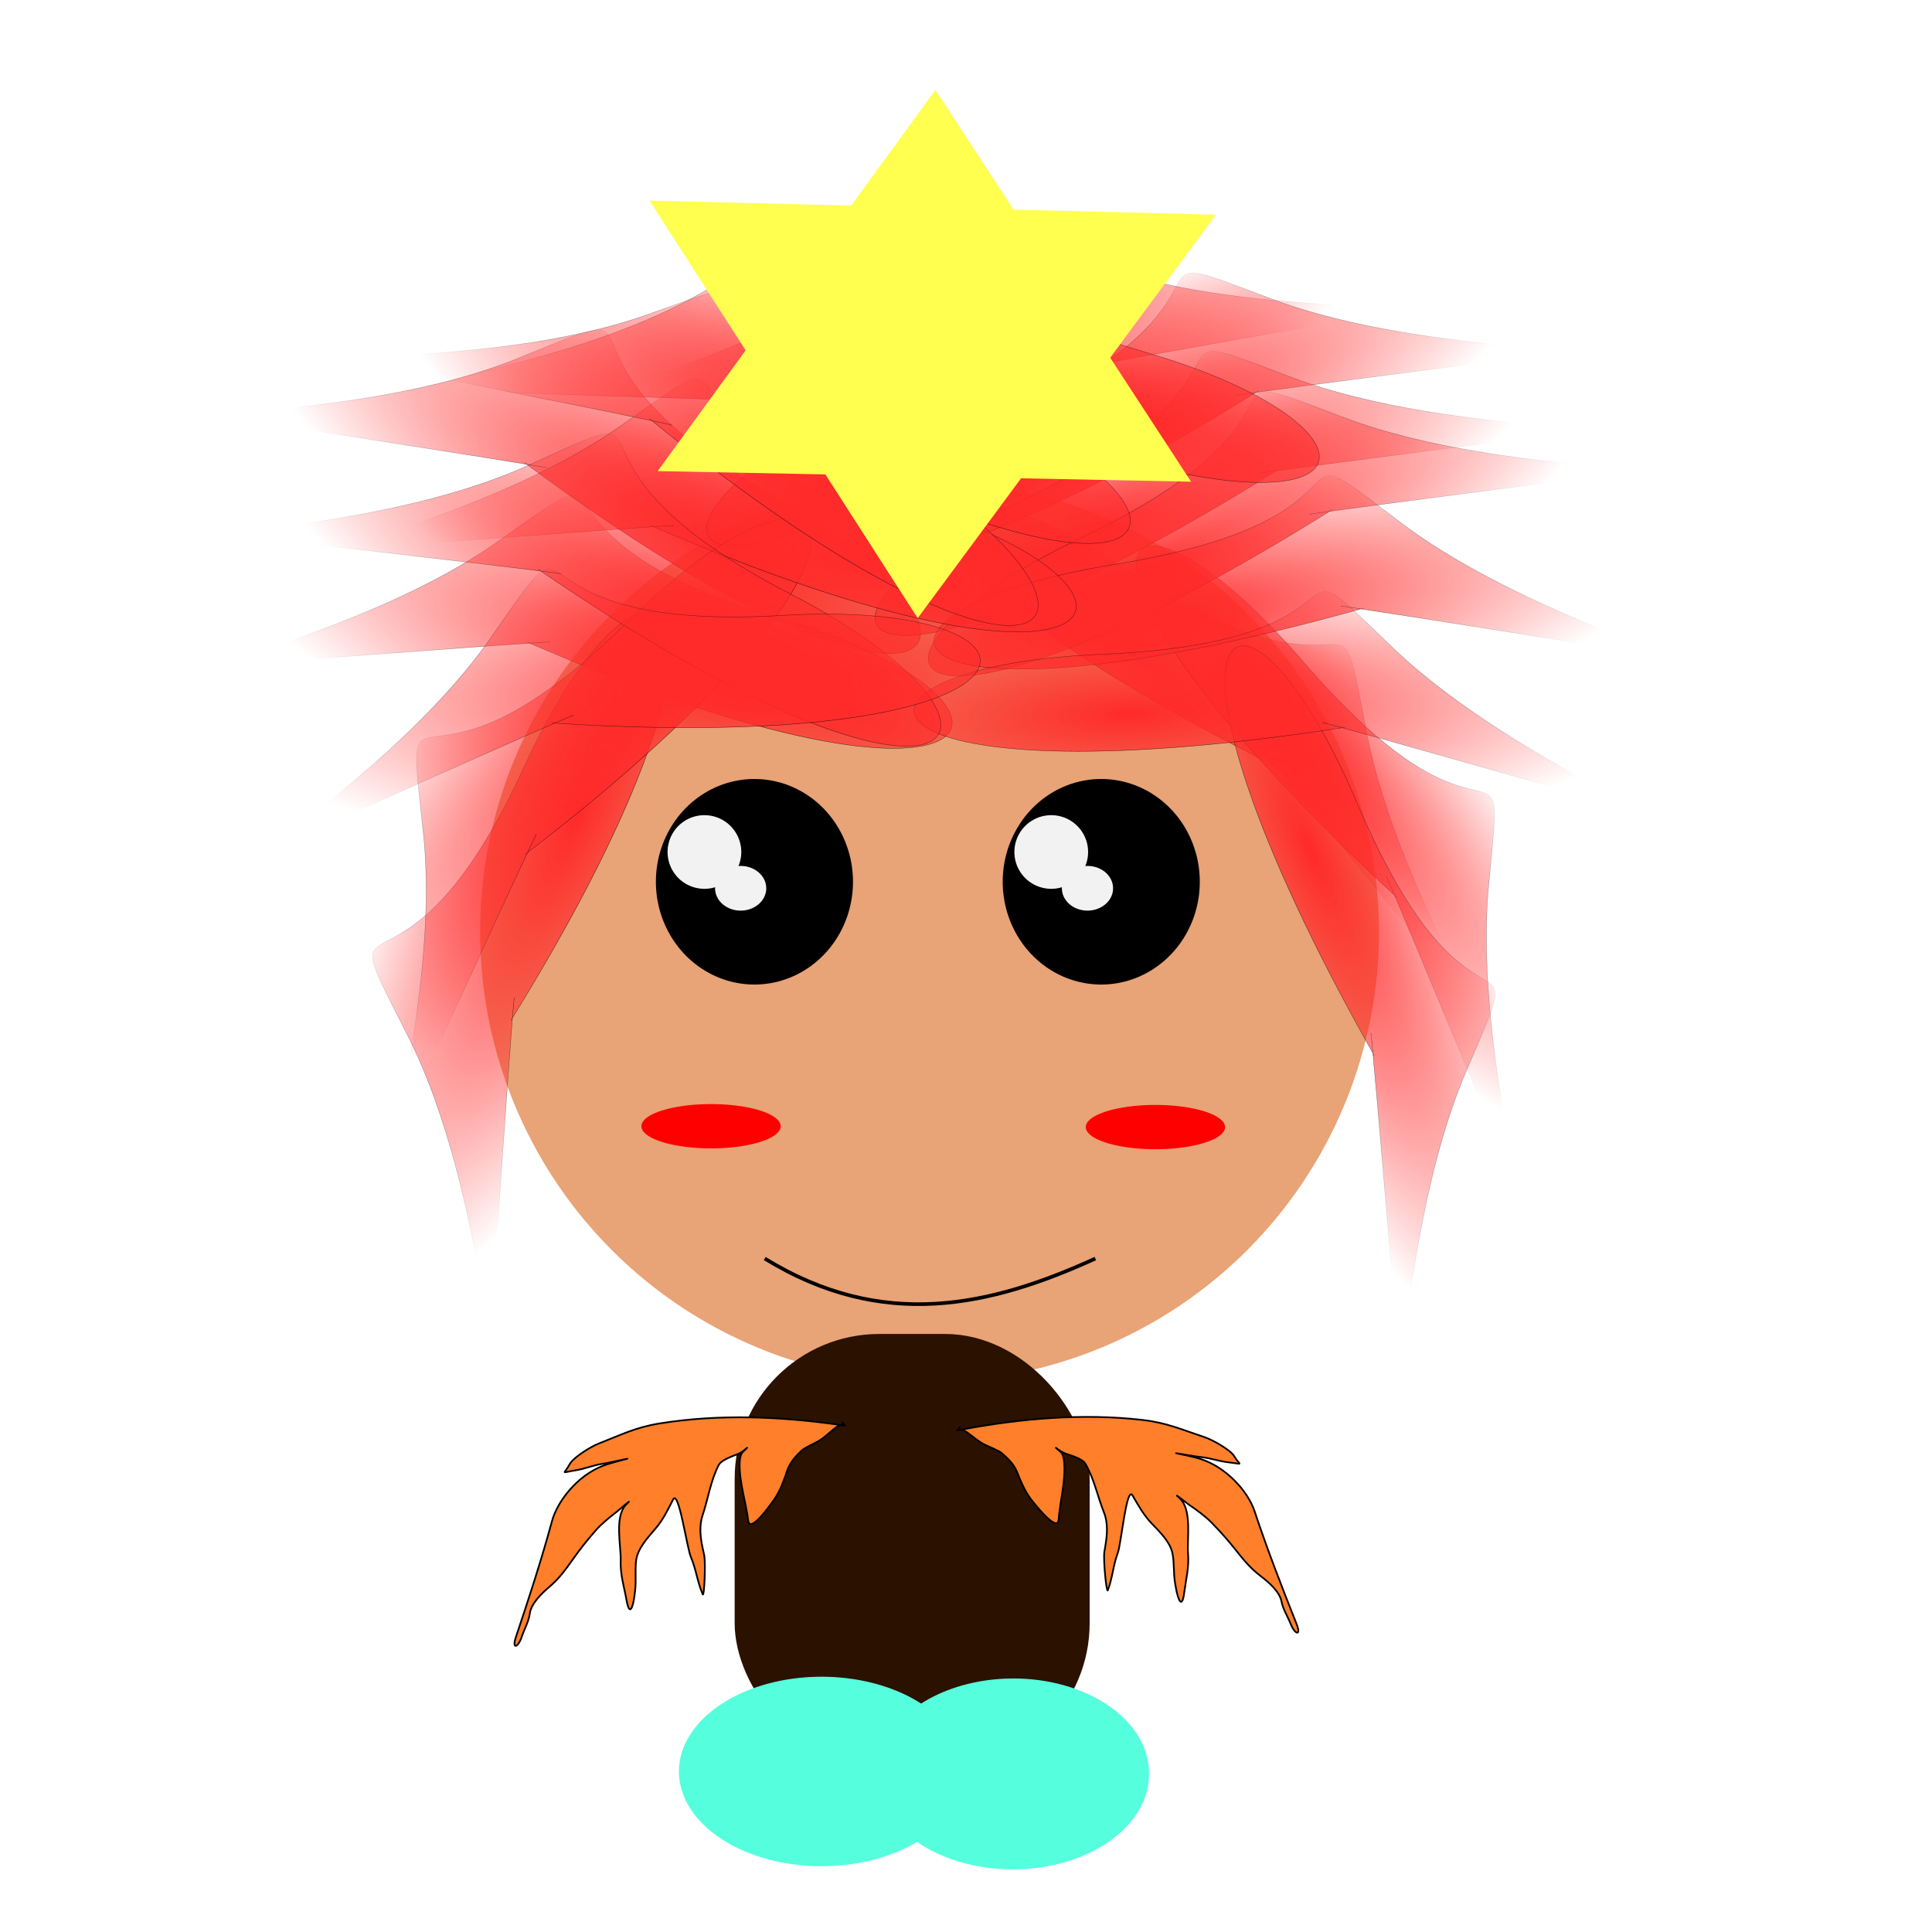 <?xml version="1.0" encoding="UTF-8" standalone="no"?>
<!-- Created with Inkscape (http://www.inkscape.org/) -->
<svg
    xmlns:inkscape="http://www.inkscape.org/namespaces/inkscape"
    xmlns:rdf="http://www.w3.org/1999/02/22-rdf-syntax-ns#"
    xmlns="http://www.w3.org/2000/svg"
    xmlns:sodipodi="http://sodipodi.sourceforge.net/DTD/sodipodi-0.dtd"
    xmlns:cc="http://creativecommons.org/ns#"
    xmlns:xlink="http://www.w3.org/1999/xlink"
    xmlns:dc="http://purl.org/dc/elements/1.1/"
    xmlns:svg="http://www.w3.org/2000/svg"
    xmlns:ns1="http://sozi.baierouge.fr"
    id="svg2"
    sodipodi:docname="24.svg"
    viewBox="0 0 531.5 531.5"
    sodipodi:version="0.32"
    version="1.0"
    inkscape:output_extension="org.inkscape.output.svg.inkscape"
    inkscape:version="0.46"
  >
  <defs
      id="defs4"
    >
    <linearGradient
        id="linearGradient4941"
        inkscape:collect="always"
      >
      <stop
          id="stop4943"
          style="stop-color:#000000"
          offset="0"
      />
      <stop
          id="stop4945"
          style="stop-color:#000000;stop-opacity:0"
          offset="1"
      />
    </linearGradient
    >
    <linearGradient
        id="linearGradient4949"
        inkscape:collect="always"
      >
      <stop
          id="stop4951"
          style="stop-color:#ff2a2a"
          offset="0"
      />
      <stop
          id="stop4953"
          style="stop-color:#ff2a2a;stop-opacity:0"
          offset="1"
      />
    </linearGradient
    >
    <filter
        id="filter3217"
        inkscape:collect="always"
      >
      <feGaussianBlur
          id="feGaussianBlur3219"
          stdDeviation="7.816"
          inkscape:collect="always"
      />
    </filter
    >
    <radialGradient
        id="radialGradient5310"
        xlink:href="#linearGradient4949"
        gradientUnits="userSpaceOnUse"
        cy="192.65"
        cx="508.07"
        gradientTransform="matrix(-1.218 -.673 -.179 .376 1191.6 628.42)"
        r="105.92"
        inkscape:collect="always"
    />
    <radialGradient
        id="radialGradient5312"
        xlink:href="#linearGradient4941"
        gradientUnits="userSpaceOnUse"
        cy="192.63"
        cx="508.09"
        gradientTransform="matrix(-1.218 -.673 -.179 .376 1192 628.6)"
        r="105.86"
        inkscape:collect="always"
    />
    <radialGradient
        id="radialGradient5314"
        xlink:href="#linearGradient4949"
        gradientUnits="userSpaceOnUse"
        cy="192.65"
        cx="508.07"
        gradientTransform="matrix(-1.339 -.379 -.089 .407 1240.3 509.41)"
        r="105.92"
        inkscape:collect="always"
    />
    <radialGradient
        id="radialGradient5316"
        xlink:href="#linearGradient4941"
        gradientUnits="userSpaceOnUse"
        cy="192.63"
        cx="508.09"
        gradientTransform="matrix(-1.339 -.379 -.089 .407 1240.7 509.5)"
        r="105.86"
        inkscape:collect="always"
    />
    <radialGradient
        id="radialGradient5318"
        xlink:href="#linearGradient4949"
        gradientUnits="userSpaceOnUse"
        cy="192.65"
        cx="508.07"
        gradientTransform="matrix(1.151 .76 -.203 .308 100.4 -61.894)"
        r="105.92"
        inkscape:collect="always"
    />
    <radialGradient
        id="radialGradient5320"
        xlink:href="#linearGradient4941"
        gradientUnits="userSpaceOnUse"
        cy="192.63"
        cx="508.09"
        gradientTransform="matrix(1.152 .76 -.203 .308 100.04 -62.168)"
        r="105.86"
        inkscape:collect="always"
    />
    <radialGradient
        id="radialGradient5322"
        xlink:href="#linearGradient4949"
        gradientUnits="userSpaceOnUse"
        cy="192.65"
        cx="508.07"
        gradientTransform="matrix(.892 1.052 -.281 .239 290.96 -173.21)"
        r="105.92"
        inkscape:collect="always"
    />
    <radialGradient
        id="radialGradient5324"
        xlink:href="#linearGradient4941"
        gradientUnits="userSpaceOnUse"
        cy="192.63"
        cx="508.09"
        gradientTransform="matrix(0.893 1.053 -.281 .239 290.69 -173.57)"
        r="105.86"
        inkscape:collect="always"
    />
    <radialGradient
        id="radialGradient5326"
        xlink:href="#linearGradient4949"
        gradientUnits="userSpaceOnUse"
        cy="192.65"
        cx="508.07"
        gradientTransform="matrix(.529 1.274 -.341 .141 497.17 -231.65)"
        r="105.92"
        inkscape:collect="always"
    />
    <radialGradient
        id="radialGradient5328"
        xlink:href="#linearGradient4941"
        gradientUnits="userSpaceOnUse"
        cy="192.63"
        cx="508.09"
        gradientTransform="matrix(.529 1.275 -.341 .142 497.03 -232.07)"
        r="105.86"
        inkscape:collect="always"
    />
    <radialGradient
        id="radialGradient5330"
        xlink:href="#linearGradient4949"
        gradientUnits="userSpaceOnUse"
        cy="192.65"
        cx="508.07"
        gradientTransform="matrix(1.22 -.643 .172 .326 -64.537 594.94)"
        r="105.92"
        inkscape:collect="always"
    />
    <radialGradient
        id="radialGradient5332"
        xlink:href="#linearGradient4941"
        gradientUnits="userSpaceOnUse"
        cy="192.63"
        cx="508.09"
        gradientTransform="matrix(1.221 -.644 .172 .327 -64.947 595.12)"
        r="105.86"
        inkscape:collect="always"
    />
    <radialGradient
        id="radialGradient5334"
        xlink:href="#linearGradient4949"
        gradientUnits="userSpaceOnUse"
        cy="192.65"
        cx="508.07"
        gradientTransform="matrix(1.249 -.585 .157 .334 -34.391 569.22)"
        r="105.92"
        inkscape:collect="always"
    />
    <radialGradient
        id="radialGradient5336"
        xlink:href="#linearGradient4941"
        gradientUnits="userSpaceOnUse"
        cy="192.63"
        cx="508.09"
        gradientTransform="matrix(1.25 -.586 .157 .334 -34.809 569.38)"
        r="105.86"
        inkscape:collect="always"
    />
    <radialGradient
        id="radialGradient5338"
        xlink:href="#linearGradient4949"
        gradientUnits="userSpaceOnUse"
        cy="192.65"
        cx="508.07"
        gradientTransform="matrix(1.249 -.585 .157 .334 -28.818 590.81)"
        r="105.92"
        inkscape:collect="always"
    />
    <radialGradient
        id="radialGradient5340"
        xlink:href="#linearGradient4941"
        gradientUnits="userSpaceOnUse"
        cy="192.63"
        cx="508.09"
        gradientTransform="matrix(1.25 -.586 .157 .334 -29.236 590.97)"
        r="105.86"
        inkscape:collect="always"
    />
    <radialGradient
        id="radialGradient5342"
        xlink:href="#linearGradient4949"
        gradientUnits="userSpaceOnUse"
        cy="192.65"
        cx="508.07"
        gradientTransform="matrix(-.567 1.27 .39 .147 711.6 -240.4)"
        r="105.92"
        inkscape:collect="always"
    />
    <radialGradient
        id="radialGradient5344"
        xlink:href="#linearGradient4941"
        gradientUnits="userSpaceOnUse"
        cy="192.63"
        cx="508.09"
        gradientTransform="matrix(-.567 1.271 .39 .147 711.74 -240.82)"
        r="105.86"
        inkscape:collect="always"
    />
    <radialGradient
        id="radialGradient5346"
        xlink:href="#linearGradient4949"
        gradientUnits="userSpaceOnUse"
        cy="192.65"
        cx="508.07"
        gradientTransform="matrix(1.249 -.585 .157 .334 -14.19 601.96)"
        r="105.92"
        inkscape:collect="always"
    />
    <radialGradient
        id="radialGradient5348"
        xlink:href="#linearGradient4941"
        gradientUnits="userSpaceOnUse"
        cy="192.63"
        cx="508.09"
        gradientTransform="matrix(1.25 -.586 .157 .334 -14.608 602.12)"
        r="105.86"
        inkscape:collect="always"
    />
    <radialGradient
        id="radialGradient5350"
        xlink:href="#linearGradient4949"
        gradientUnits="userSpaceOnUse"
        cy="192.65"
        cx="508.07"
        gradientTransform="matrix(1.364 -.209 .056 .365 -47.523 415.57)"
        r="105.92"
        inkscape:collect="always"
    />
    <radialGradient
        id="radialGradient5352"
        xlink:href="#linearGradient4941"
        gradientUnits="userSpaceOnUse"
        cy="192.63"
        cx="508.09"
        gradientTransform="matrix(1.365 -.209 .056 .365 -47.969 415.6)"
        r="105.86"
        inkscape:collect="always"
    />
    <radialGradient
        id="radialGradient5354"
        xlink:href="#linearGradient4949"
        gradientUnits="userSpaceOnUse"
        cy="192.65"
        cx="508.07"
        gradientTransform="matrix(1.379 -.046 .012 .369 -52.013 357.39)"
        r="105.92"
        inkscape:collect="always"
    />
    <radialGradient
        id="radialGradient5356"
        xlink:href="#linearGradient4941"
        gradientUnits="userSpaceOnUse"
        cy="192.63"
        cx="508.09"
        gradientTransform="matrix(1.38 -.046 .012 .369 -52.46 357.37)"
        r="105.86"
        inkscape:collect="always"
    />
    <radialGradient
        id="radialGradient5358"
        xlink:href="#linearGradient4949"
        gradientUnits="userSpaceOnUse"
        cy="192.65"
        cx="508.07"
        gradientTransform="matrix(-.98 .988 .313 .275 958.79 -157.01)"
        r="105.92"
        inkscape:collect="always"
    />
    <radialGradient
        id="radialGradient5360"
        xlink:href="#linearGradient4941"
        gradientUnits="userSpaceOnUse"
        cy="192.63"
        cx="508.09"
        gradientTransform="matrix(-.981 .988 .313 .275 959.07 -157.36)"
        r="105.86"
        inkscape:collect="always"
    />
    <radialGradient
        id="radialGradient5362"
        xlink:href="#linearGradient4949"
        gradientUnits="userSpaceOnUse"
        cy="192.65"
        cx="508.07"
        gradientTransform="matrix(-1.339 -.379 -.089 .407 1341.3 436.27)"
        r="105.92"
        inkscape:collect="always"
    />
    <radialGradient
        id="radialGradient5364"
        xlink:href="#linearGradient4941"
        gradientUnits="userSpaceOnUse"
        cy="192.63"
        cx="508.09"
        gradientTransform="matrix(-1.339 -.379 -.089 .407 1341.7 436.35)"
        r="105.86"
        inkscape:collect="always"
    />
    <radialGradient
        id="radialGradient5366"
        xlink:href="#linearGradient4949"
        gradientUnits="userSpaceOnUse"
        cy="192.65"
        cx="508.07"
        gradientTransform="matrix(-1.292 -.517 -.131 .395 1275 520.97)"
        r="105.92"
        inkscape:collect="always"
    />
    <radialGradient
        id="radialGradient5368"
        xlink:href="#linearGradient4941"
        gradientUnits="userSpaceOnUse"
        cy="192.63"
        cx="508.09"
        gradientTransform="matrix(-1.292 -.517 -.131 .395 1275.4 521.1)"
        r="105.86"
        inkscape:collect="always"
    />
    <radialGradient
        id="radialGradient5370"
        xlink:href="#linearGradient4949"
        gradientUnits="userSpaceOnUse"
        cy="192.65"
        cx="508.07"
        gradientTransform="matrix(-1.339 -.379 -.089 .407 1274.4 477.37)"
        r="105.92"
        inkscape:collect="always"
    />
    <radialGradient
        id="radialGradient5372"
        xlink:href="#linearGradient4941"
        gradientUnits="userSpaceOnUse"
        cy="192.63"
        cx="508.09"
        gradientTransform="matrix(-1.339 -.379 -.089 .407 1274.8 477.45)"
        r="105.86"
        inkscape:collect="always"
    />
    <radialGradient
        id="radialGradient5374"
        xlink:href="#linearGradient4949"
        gradientUnits="userSpaceOnUse"
        cy="192.65"
        cx="508.07"
        gradientTransform="matrix(-1.188 -.724 -.195 .368 1212.9 646.45)"
        r="105.92"
        inkscape:collect="always"
    />
    <radialGradient
        id="radialGradient5376"
        xlink:href="#linearGradient4941"
        gradientUnits="userSpaceOnUse"
        cy="192.63"
        cx="508.09"
        gradientTransform="matrix(-1.188 -.725 -.195 .368 1213.3 646.65)"
        r="105.86"
        inkscape:collect="always"
    />
    <radialGradient
        id="radialGradient5378"
        xlink:href="#linearGradient4949"
        gradientUnits="userSpaceOnUse"
        cy="192.65"
        cx="508.07"
        gradientTransform="matrix(-1.243 -.625 -.164 .383 1206.3 630.05)"
        r="105.92"
        inkscape:collect="always"
    />
    <radialGradient
        id="radialGradient5380"
        xlink:href="#linearGradient4941"
        gradientUnits="userSpaceOnUse"
        cy="192.63"
        cx="508.09"
        gradientTransform="matrix(-1.244 -.625 -.164 .383 1206.7 630.21)"
        r="105.86"
        inkscape:collect="always"
    />
    <radialGradient
        id="radialGradient5382"
        xlink:href="#linearGradient4949"
        gradientUnits="userSpaceOnUse"
        cy="192.65"
        cx="508.07"
        gradientTransform="matrix(-1.388 .096 0.054 .413 1244.5 268.86)"
        r="105.92"
        inkscape:collect="always"
    />
    <radialGradient
        id="radialGradient5384"
        xlink:href="#linearGradient4941"
        gradientUnits="userSpaceOnUse"
        cy="192.63"
        cx="508.09"
        gradientTransform="matrix(-1.389 .096 .054 .413 1245 268.79)"
        r="105.86"
        inkscape:collect="always"
    />
  </defs
  >
  <sodipodi:namedview
      id="base"
      inkscape:zoom="1.4129927"
      borderopacity="1.0"
      inkscape:current-layer="g3521"
      inkscape:cx="523.09089"
      inkscape:cy="252.54543"
      showgrid="false"
      inkscape:guide-bbox="true"
      units="cm"
      showguides="true"
      bordercolor="#666666"
      inkscape:window-x="0"
      guidetolerance="10"
      objecttolerance="10"
      inkscape:window-y="0"
      inkscape:window-width="1280"
      inkscape:pageopacity="0.0"
      inkscape:pageshadow="2"
      pagecolor="#ffffff"
      gridtolerance="10000"
      inkscape:document-units="px"
      inkscape:window-height="974"
  />
  <g
      id="layer1"
      inkscape:label="Layer 1"
      inkscape:groupmode="layer"
    >
    <g
        id="g3517"
      >
      <g
          id="g3521"
        >
        <path
            id="path2423"
            sodipodi:rx="140.01402"
            sodipodi:ry="140.36232"
            style="fill-rule:evenodd;filter:url(#filter3217);fill:#e8a376"
            sodipodi:type="arc"
            d="m474.38 265.05a140.01 140.36 0 1 1 -280.03 0 140.01 140.36 0 1 1 280.03 0z"
            transform="matrix(.883 0 0 .882 -39.523 22.571)"
            sodipodi:cy="265.05142"
            sodipodi:cx="334.36185"
        />
        <path
            id="path3279"
            sodipodi:rx="31.694717"
            sodipodi:ry="37.964001"
            style="fill-rule:evenodd;stroke:#000000;stroke-width:1px;fill:#000000"
            sodipodi:type="arc"
            d="m161.61 373.72a31.695 37.964 0 1 1 -63.391 0 31.695 37.964 0 1 1 63.391 0z"
            transform="matrix(.842 0 0 .735 98.162 -32.106)"
            sodipodi:cy="373.71902"
            sodipodi:cx="129.91351"
        />
        <path
            id="path3281"
            sodipodi:rx="12.538569"
            sodipodi:ry="14.280038"
            style="fill-rule:evenodd;stroke:#000000;stroke-width:1px;fill:#f2f2f2"
            sodipodi:type="arc"
            d="m56.424 348.64a12.539 14.28 0 1 1 -25.078 0 12.539 14.28 0 1 1 25.078 0z"
            transform="matrix(.842 0 0 .735 156.84 -21.863)"
            sodipodi:cy="348.64191"
            sodipodi:cx="43.884995"
        />
        <path
            id="path3283"
            sodipodi:rx="8.359046"
            sodipodi:ry="8.359046"
            style="fill-rule:evenodd;fill:#f2f2f2"
            sodipodi:type="arc"
            d="m72.445 381.73a8.359 8.359 0 1 1 -16.718 0 8.359 8.359 0 1 1 16.718 0z"
            transform="matrix(.842 0 0 .735 149.8 -36.203)"
            sodipodi:cy="381.7298"
            sodipodi:cx="64.086021"
        />
        <path
            id="path3328"
            sodipodi:rx="31.694717"
            sodipodi:ry="37.964001"
            style="fill-rule:evenodd;stroke:#000000;stroke-width:1px;fill:#000000"
            sodipodi:type="arc"
            d="m161.61 373.72a31.695 37.964 0 1 1 -63.391 0 31.695 37.964 0 1 1 63.391 0z"
            transform="matrix(.842 0 0 .735 193.57 -32.106)"
            sodipodi:cy="373.71902"
            sodipodi:cx="129.91351"
        />
        <path
            id="path3330"
            sodipodi:rx="12.538569"
            sodipodi:ry="14.280038"
            style="fill-rule:evenodd;stroke:#000000;stroke-width:1px;fill:#f2f2f2"
            sodipodi:type="arc"
            d="m56.424 348.64a12.539 14.28 0 1 1 -25.078 0 12.539 14.28 0 1 1 25.078 0z"
            transform="matrix(.842 0 0 .735 252.25 -21.863)"
            sodipodi:cy="348.64191"
            sodipodi:cx="43.884995"
        />
        <path
            id="path3332"
            sodipodi:rx="8.359046"
            sodipodi:ry="8.359046"
            style="fill-rule:evenodd;fill:#f2f2f2"
            sodipodi:type="arc"
            d="m72.445 381.73a8.359 8.359 0 1 1 -16.718 0 8.359 8.359 0 1 1 16.718 0z"
            transform="matrix(.842 0 0 .735 245.21 -36.203)"
            sodipodi:cy="381.7298"
            sodipodi:cx="64.086021"
        />
        <path
            id="path3342"
            sodipodi:rx="21.594204"
            sodipodi:ry="7.3141656"
            style="fill-rule:evenodd;fill:#ff0000"
            sodipodi:type="arc"
            d="m222.91 329.83a21.594 7.314 0 1 1 -43.19 0 21.594 7.314 0 1 1 43.19 0z"
            transform="matrix(.887 0 0 .833 17.043 35.082)"
            sodipodi:cy="329.83405"
            sodipodi:cx="201.31371"
        />
        <path
            id="path3344"
            sodipodi:rx="21.594204"
            sodipodi:ry="7.3141656"
            style="fill-rule:evenodd;fill:#ff0000"
            sodipodi:type="arc"
            d="m222.91 329.83a21.594 7.314 0 1 1 -43.19 0 21.594 7.314 0 1 1 43.19 0z"
            transform="matrix(.887 0 0 .833 139.29 35.314)"
            sodipodi:cy="329.83405"
            sodipodi:cx="201.31371"
        />
        <path
            id="path4155"
            sodipodi:nodetypes="cc"
            inkscape:connector-type="polyline"
            style="stroke:#000000;stroke-width:1px;fill:none"
            d="m210.39 346.23c32.53 19.98 62.09 13.15 90.94 0"
        />
        <rect
            id="rect3426"
            style="fill:#2b1100"
            rx="39.795"
            height="119.36"
            width="97.656"
            y="366.98"
            x="202.11"
        />
        <g
            id="g5436"
            style="fill:#55ffdd"
            transform="matrix(1.034 0 0 1.069 -18.827 38.067)"
          >
          <path
              id="path3612"
              sodipodi:rx="37.964001"
              sodipodi:ry="24.380552"
              style="fill-rule:evenodd;fill:#55ffdd"
              sodipodi:type="arc"
              d="m222.91 452.09a37.964 24.381 0 1 1 -75.93 0 37.964 24.381 0 1 1 75.93 0z"
              transform="translate(51.857 -31.818)"
              sodipodi:cy="452.08508"
              sodipodi:cx="184.94391"
          />
          <path
              id="path3614"
              sodipodi:rx="36.156322"
              sodipodi:ry="24.380552"
              style="fill-rule:evenodd;fill:#55ffdd"
              sodipodi:type="arc"
              d="m221.1 452.09a36.156 24.381 0 1 1 -72.31 0 36.156 24.381 0 1 1 72.31 0z"
              transform="matrix(-1 .003 -.003 -1 474.04 872.44)"
              sodipodi:cy="452.08508"
              sodipodi:cx="184.94391"
          />
        </g
        >
        <path
            id="path3505"
            style="fill-rule:evenodd;stroke:#000000;stroke-width:.47px;fill:#ff7f2a"
            d="m263.31 393.52c0.41-0.07 0.82-0.15 1.23-0.23 16.26-3.06 33.11-4.53 49.58-2.68 6.86 0.77 10.98 2.68 17.18 4.73 2.2 0.73 7.2 3.48 8.25 5.28 1.54 2.64 2.87 2.17-1.76 1.65-2.29-0.26-4.8-1.13-7.06-1.38-2.5-0.29-4.73-0.73-7.18-1.11-0.11-0.01 4.74 0.93 6.96 1.67 6.76 2.24 12.78 8.66 14.67 14.41 3.35 10.14 7.58 21.03 11.5 30.87 1.39 3.51-0.46 2.9-1.57 0.12-0.85-2.14-2.19-4.2-2.56-6.26-0.5-2.7-3.46-5.27-5.72-6.99-3.01-2.3-4.89-4.7-7.06-7.43-2.04-2.58-4.12-4.88-6.38-7.21-1.7-1.75-4.12-3.53-6.12-4.89-1.07-0.73-5.23-4.1-2.72-1.86 3.45 3.08 1.95 11.24 2.28 15.08 0.33 3.9-0.56 7.07-1.04 10.8-0.63 4.91-1.73 1.82-2.26-1.06-0.08-0.45-0.16-0.91-0.24-1.36-0.49-2.68-0.21-5.47-0.71-8.19-0.57-3.13-3.34-5.88-5.62-8.23-2.32-2.4-3.75-5.03-5.39-7.83-1.66-2.86-3.11 13.28-4.08 15.84-1.24 3.3-1.44 6.84-2.73 10.24-0.34 0.91-1.27-8.12-0.96-10.51 0.08-0.61 0.2-1.21 0.3-1.81 0.49-2.93 0.75-6.2-0.38-9.04-1.82-4.56-2.67-9.24-5.15-13.49-0.79-1.34-3.85-2.23-5.42-2.75-1.69-0.56-4.29-3.07-1.35-0.44 1.6 1.42 0.94 7.47 0.72 9.15-0.4 3.16-1.06 6.31-1.29 9.44-0.28 3.88-7.02-4.82-7.7-5.73-1.66-2.23-2.74-4.86-3.7-7.28-0.91-2.27-2.45-3.69-4.11-5.18-1.04-0.92-4.2-2.03-5.42-2.75-1.84-1.08-3.28-2.53-5.09-3.59-1.65-0.97-2.79 1.2-1.14-1.02"
        />
        <path
            id="path3507"
            style="fill-rule:evenodd;stroke:#000000;stroke-width:.473px;fill:#ff7f2a"
            d="m232.46 392.2c-0.41-0.06-0.83-0.12-1.24-0.18-16.4-2.35-33.3-3.07-49.66-0.44-6.81 1.09-10.83 3.21-16.92 5.58-2.15 0.83-7.01 3.85-7.97 5.72-1.4 2.73-2.75 2.32 1.84 1.58 2.28-0.37 4.75-1.36 6.99-1.72 2.48-0.4 4.69-0.96 7.11-1.45 0.11-0.02-4.68 1.16-6.87 2.01-6.63 2.57-12.31 9.35-13.91 15.25-2.82 10.41-6.48 21.63-9.89 31.77-1.21 3.61 0.6 2.92 1.57 0.05 0.74-2.21 1.97-4.35 2.24-6.46 0.35-2.74 3.19-5.49 5.35-7.33 2.89-2.46 4.64-4.98 6.67-7.84 1.91-2.71 3.86-5.13 6-7.59 1.61-1.85 3.94-3.76 5.86-5.23 1.04-0.79 5.02-4.39 2.62-2-3.29 3.27-1.36 11.46-1.5 15.36-0.13 3.96 0.93 7.13 1.6 10.88 0.88 4.94 1.82 1.76 2.2-1.18 0.06-0.46 0.11-0.92 0.17-1.38 0.35-2.73-0.07-5.54 0.28-8.32 0.41-3.2 3.04-6.11 5.19-8.59 2.2-2.53 3.49-5.26 4.98-8.17 1.52-2.97 3.8 13.3 4.9 15.84 1.41 3.28 1.79 6.86 3.25 10.24 0.39 0.91 0.85-8.28 0.42-10.68-0.11-0.61-0.26-1.21-0.39-1.82-0.65-2.94-1.07-6.24-0.09-9.16 1.58-4.7 2.19-9.47 4.45-13.89 0.72-1.39 3.73-2.43 5.27-3.03 1.66-0.64 4.13-3.3 1.32-0.51-1.52 1.51-0.55 7.61-0.24 9.3 0.57 3.17 1.38 6.33 1.77 9.49 0.48 3.92 6.76-5.2 7.4-6.15 1.54-2.34 2.48-5.05 3.32-7.53 0.79-2.35 2.26-3.86 3.84-5.44 0.99-0.98 4.09-2.25 5.27-3.03 1.79-1.18 3.15-2.71 4.9-3.87 1.6-1.06 2.85 1.09 1.08-1.08"
        />
        <g
            id="g5286"
            transform="translate(-339.7 -208.78)"
          >
          <path
              id="path5017"
              inkscape:transform-center-x="-12.50437"
              style="stroke-linejoin:bevel;stroke:url(#radialGradient5312);stroke-width:.115;fill:url(#radialGradient5310)"
              inkscape:transform-center-y="17.055495"
              d="m483.96 336.04c115.95 86.05 140.06 49.55 69.09 9.47-70.97-40.09-23.58-57.29-70.89-38.13-47.31 19.15-111.96 11.21-47.85 21.17 64.12 9.97 55.33 8.88 55.33 8.88"
          />
          <path
              id="path5021"
              inkscape:transform-center-x="-18.164469"
              style="stroke-linejoin:bevel;stroke:url(#radialGradient5316);stroke-width:.115;fill:url(#radialGradient5314)"
              inkscape:transform-center-y="4.1226927"
              d="m484.71 385.41c132.47 57.47 147.66 16.44 69.44-6.47-78.22-22.92-35.98-50.44-77.7-21.03-41.72 29.4-106.49 36.35-41.79 31.49 64.71-4.86 55.9-3.92 55.9-3.92"
          />
          <g
              id="g5197"
            >
            <path
                id="path5155"
                inkscape:transform-center-x="27.866664"
                inkscape:transform-center-y="-0.34627475"
                style="stroke-linejoin:bevel;stroke:url(#radialGradient5320);stroke-width:.107;fill:url(#radialGradient5318)"
                d="m692.19 420.38c-126.9-63.27-110.61-98.89-42.81-54.97 67.79 43.93 57.02-3.56 66.22 44.67 9.19 48.22 48.54 100.04 7.88 49.52-40.65-50.52-35.3-43.48-35.3-43.48"
            />
            <path
                id="path4957"
                inkscape:transform-center-x="27.356049"
                style="stroke-linejoin:bevel;stroke:url(#radialGradient5324);stroke-width:.107;fill:url(#radialGradient5322)"
                inkscape:transform-center-y="-7.4891699"
                d="m723.9 455.58c-104.09-96.3-78.47-125.93-25.7-64.77 52.78 61.17 55.74 12.56 51.05 61.43-4.68 48.87 18.57 109.64-6.3 49.75s-21.7-51.63-21.7-51.63"
            />
            <path
                id="path4973"
                inkscape:transform-center-x="12.082057"
                style="stroke-linejoin:bevel;stroke:url(#radialGradient5328);stroke-width:.107;fill:url(#radialGradient5326)"
                inkscape:transform-center-y="-14.947294"
                d="m717.77 499.2c-69.76-123.45-36.33-143.85-4.72-69.51s49.25 28.96 29.89 74.07c-19.37 45.11-15.75 110.08-21.18 45.46-5.42-64.62-4.92-55.79-4.92-55.79"
            />
            <path
                id="path4975"
                inkscape:transform-center-x="12.835487"
                inkscape:transform-center-y="17.305691"
                style="stroke-linejoin:bevel;stroke:url(#radialGradient5332);stroke-width:.107;fill:url(#radialGradient5330)"
                d="m643.1 308.49c-116.55 80.75-139.93 49.32-68.79 11.05s24.34-51.69 71.03-36.53c46.7 15.16 111.06 5.63 47.2 16.93-63.85 11.31-55.1 10.01-55.1 10.01"
            />
            <path
                id="path4977"
                inkscape:transform-center-x="13.931743"
                style="stroke-linejoin:bevel;stroke:url(#radialGradient5336);stroke-width:.107;fill:url(#radialGradient5334)"
                inkscape:transform-center-y="14.628331"
                d="m685.92 316.31c-120.22 75.19-142.1 42.7-69.24 7.81s26.74-50.49 72.67-33.15c45.93 17.33 110.67 10.83 46.36 19.12-64.32 8.3-55.52 7.41-55.52 7.41"
            />
            <path
                id="path4979"
                inkscape:transform-center-x="13.931743"
                inkscape:transform-center-y="14.628331"
                style="stroke-linejoin:bevel;stroke:url(#radialGradient5340);stroke-width:.107;fill:url(#radialGradient5338)"
                d="m691.49 337.9c-120.22 75.19-142.09 42.7-69.23 7.82 72.86-34.89 26.73-50.5 72.66-33.16 45.94 17.34 110.67 10.83 46.36 19.13-64.32 8.29-55.52 7.4-55.52 7.4"
            />
            <path
                id="path4981"
                inkscape:transform-center-x="-12.233917"
                style="stroke-linejoin:bevel;stroke:url(#radialGradient5344);stroke-width:.115;fill:url(#radialGradient5342)"
                inkscape:transform-center-y="-14.67684"
                d="m480.27 489.48c75.92-122.83 37.5-143.76 3.58-69.64-33.92 74.11-55.08 28.35-31.98 73.86 23.1 45.52 20.67 110.61 25.16 45.89 4.49-64.73 4.16-55.89 4.16-55.89"
            />
            <path
                id="path4983"
                inkscape:transform-center-x="13.931743"
                inkscape:transform-center-y="14.628331"
                style="stroke-linejoin:bevel;stroke:url(#radialGradient5348);stroke-width:.107;fill:url(#radialGradient5346)"
                d="m706.12 349.05c-120.22 75.19-142.1 42.7-69.24 7.81 72.87-34.89 26.74-50.49 72.67-33.16 45.93 17.34 110.67 10.84 46.36 19.13-64.32 8.3-55.52 7.41-55.52 7.41"
            />
            <path
                id="path4985"
                inkscape:transform-center-x="19.961528"
                style="stroke-linejoin:bevel;stroke:url(#radialGradient5352);stroke-width:.107;fill:url(#radialGradient5350)"
                inkscape:transform-center-y="-1.2544183"
                d="m714.87 376.09c-136.54 38.23-148.36 0.89-68.62-12.03s39.89-40.9 79.07-11.31c39.17 29.58 103.12 41.61 39.07 31.42-64.04-10.18-55.35-8.55-55.35-8.55"
            />
            <path
                id="path4987"
                inkscape:transform-center-x="22.066631"
                inkscape:transform-center-y="0.24438498"
                style="stroke-linejoin:bevel;stroke:url(#radialGradient5356);stroke-width:.107;fill:url(#radialGradient5354)"
                d="m709.67 408.87c-140.13 21.71-147.42-16.77-66.71-20.11 80.71-3.35 44.47-35.87 79.85-1.83 35.38 34.03 97.44 53.58 35.06 35.85-62.37-17.73-53.93-15.08-53.93-15.08"
            />
            <path
                id="path5005"
                inkscape:transform-center-x="-30.214205"
                inkscape:transform-center-y="-5.0708599"
                style="stroke-linejoin:bevel;stroke:url(#radialGradient5360);stroke-width:.115;fill:url(#radialGradient5358)"
                d="m484.2 443.82c114.46-88.03 85.94-121.19 27.99-63.87-57.95 57.31-61.55 7.03-56.05 57.77s-19.8 110.77 7.3 51.82c27.1-58.96 23.66-50.8 23.66-50.8"
            />
            <path
                id="path5009"
                inkscape:transform-center-x="-18.164469"
                inkscape:transform-center-y="4.1226927"
                style="stroke-linejoin:bevel;stroke:url(#radialGradient5364);stroke-width:.115;fill:url(#radialGradient5362)"
                d="m585.72 312.27c132.46 57.46 147.66 16.44 69.43-6.48-78.22-22.91-35.97-50.43-77.69-21.03-41.72 29.41-106.5 36.36-41.79 31.5 64.7-4.86 55.9-3.92 55.9-3.92"
            />
            <path
                id="path5011"
                inkscape:transform-center-x="-15.64855"
                style="stroke-linejoin:bevel;stroke:url(#radialGradient5368);stroke-width:.115;fill:url(#radialGradient5366)"
                inkscape:transform-center-y="10.01644"
                d="m536.65 318.32c125.7 71.06 145.11 31.86 69.73 0.85-75.38-31-30.48-53.93-75.06-29.07-44.57 24.86-109.72 24.97-44.86 26.93 64.85 1.96 56 1.97 56 1.97"
            />
            <path
                id="path5013"
                inkscape:transform-center-x="-18.164469"
                inkscape:transform-center-y="4.1226927"
                style="stroke-linejoin:bevel;stroke:url(#radialGradient5372);stroke-width:.115;fill:url(#radialGradient5370)"
                d="m518.85 353.37c132.46 57.46 147.65 16.44 69.43-6.48s-35.98-50.43-77.7-21.03c-41.72 29.41-106.49 36.35-41.78 31.5 64.7-4.86 55.89-3.92 55.89-3.92"
            />
            <path
                id="path5015"
                inkscape:transform-center-x="-11.381707"
                style="stroke-linejoin:bevel;stroke:url(#radialGradient5376);stroke-width:.115;fill:url(#radialGradient5374)"
                inkscape:transform-center-y="19.470565"
                d="m518.41 324.03c112.15 90.94 137.81 55.51 68.62 12.42s-21.11-58.25-69.19-41.13c-48.09 17.11-112.35 6.4-48.72 19.11 63.63 12.7 54.9 11.24 54.9 11.24"
            />
            <path
                id="path5019"
                inkscape:transform-center-x="-13.510025"
                style="stroke-linejoin:bevel;stroke:url(#radialGradient5380);stroke-width:.115;fill:url(#radialGradient5378)"
                inkscape:transform-center-y="14.847501"
                d="m487.8 365.43c119.21 81.48 141.88 44.07 69.4 6.77-72.47-37.29-25.79-56.32-72.32-35.34-46.52 20.99-111.44 15.56-46.99 23.03 64.46 7.46 55.63 6.72 55.63 6.72"
            />
            <path
                id="path5023"
                inkscape:transform-center-x="-25.054769"
                style="stroke-linejoin:bevel;stroke:url(#radialGradient5384);stroke-width:.115;fill:url(#radialGradient5382)"
                inkscape:transform-center-y="3.9189791"
                d="m491.55 407.67c144.09 9.28 144.52-34.46 63.15-29.58-81.36 4.89-50.91-35.29-80.23 6.49s-87.92 70.22-28.68 43.77c59.25-26.45 51.28-22.59 51.28-22.59"
            />
            <path
                id="path3513"
                style="fill-rule:evenodd;fill:#ffff4f"
                sodipodi:type="star"
                d="m-39.705 242.41l-78.865-17.16-78.87-17.15 54.29-59.73 54.295-59.72 24.575 76.88 24.575 76.88z"
                sodipodi:r1="93.199615"
                inkscape:flatsided="false"
                transform="matrix(.893 -.144 .172 .747 661.14 154.5)"
                sodipodi:arg2="1.7850126"
                sodipodi:arg1="0.73781506"
                inkscape:randomized="0"
                sodipodi:cy="179.7195"
                sodipodi:cx="-108.6676"
                inkscape:rounded="0"
                sodipodi:r2="46.599812"
                sodipodi:sides="3"
            />
            <path
                id="path3515"
                style="fill-rule:evenodd;fill:#ffff4f"
                sodipodi:type="star"
                d="m-28.56 399.84l-85.62-3.51-85.61-3.51 45.84-72.39 45.85-72.39 39.771 75.9 39.769 75.9z"
                sodipodi:r1="98.944809"
                inkscape:flatsided="false"
                transform="matrix(.463 .655 -.783 .388 918.46 242.41)"
                sodipodi:arg2="1.6117669"
                sodipodi:arg1="0.56456939"
                inkscape:randomized="0"
                sodipodi:cy="346.90042"
                sodipodi:cx="-112.15054"
                inkscape:rounded="0"
                sodipodi:r2="49.472408"
                sodipodi:sides="3"
            />
          </g
          >
        </g
        >
      </g
      >
    </g
    >
  </g
  >
</svg
>

